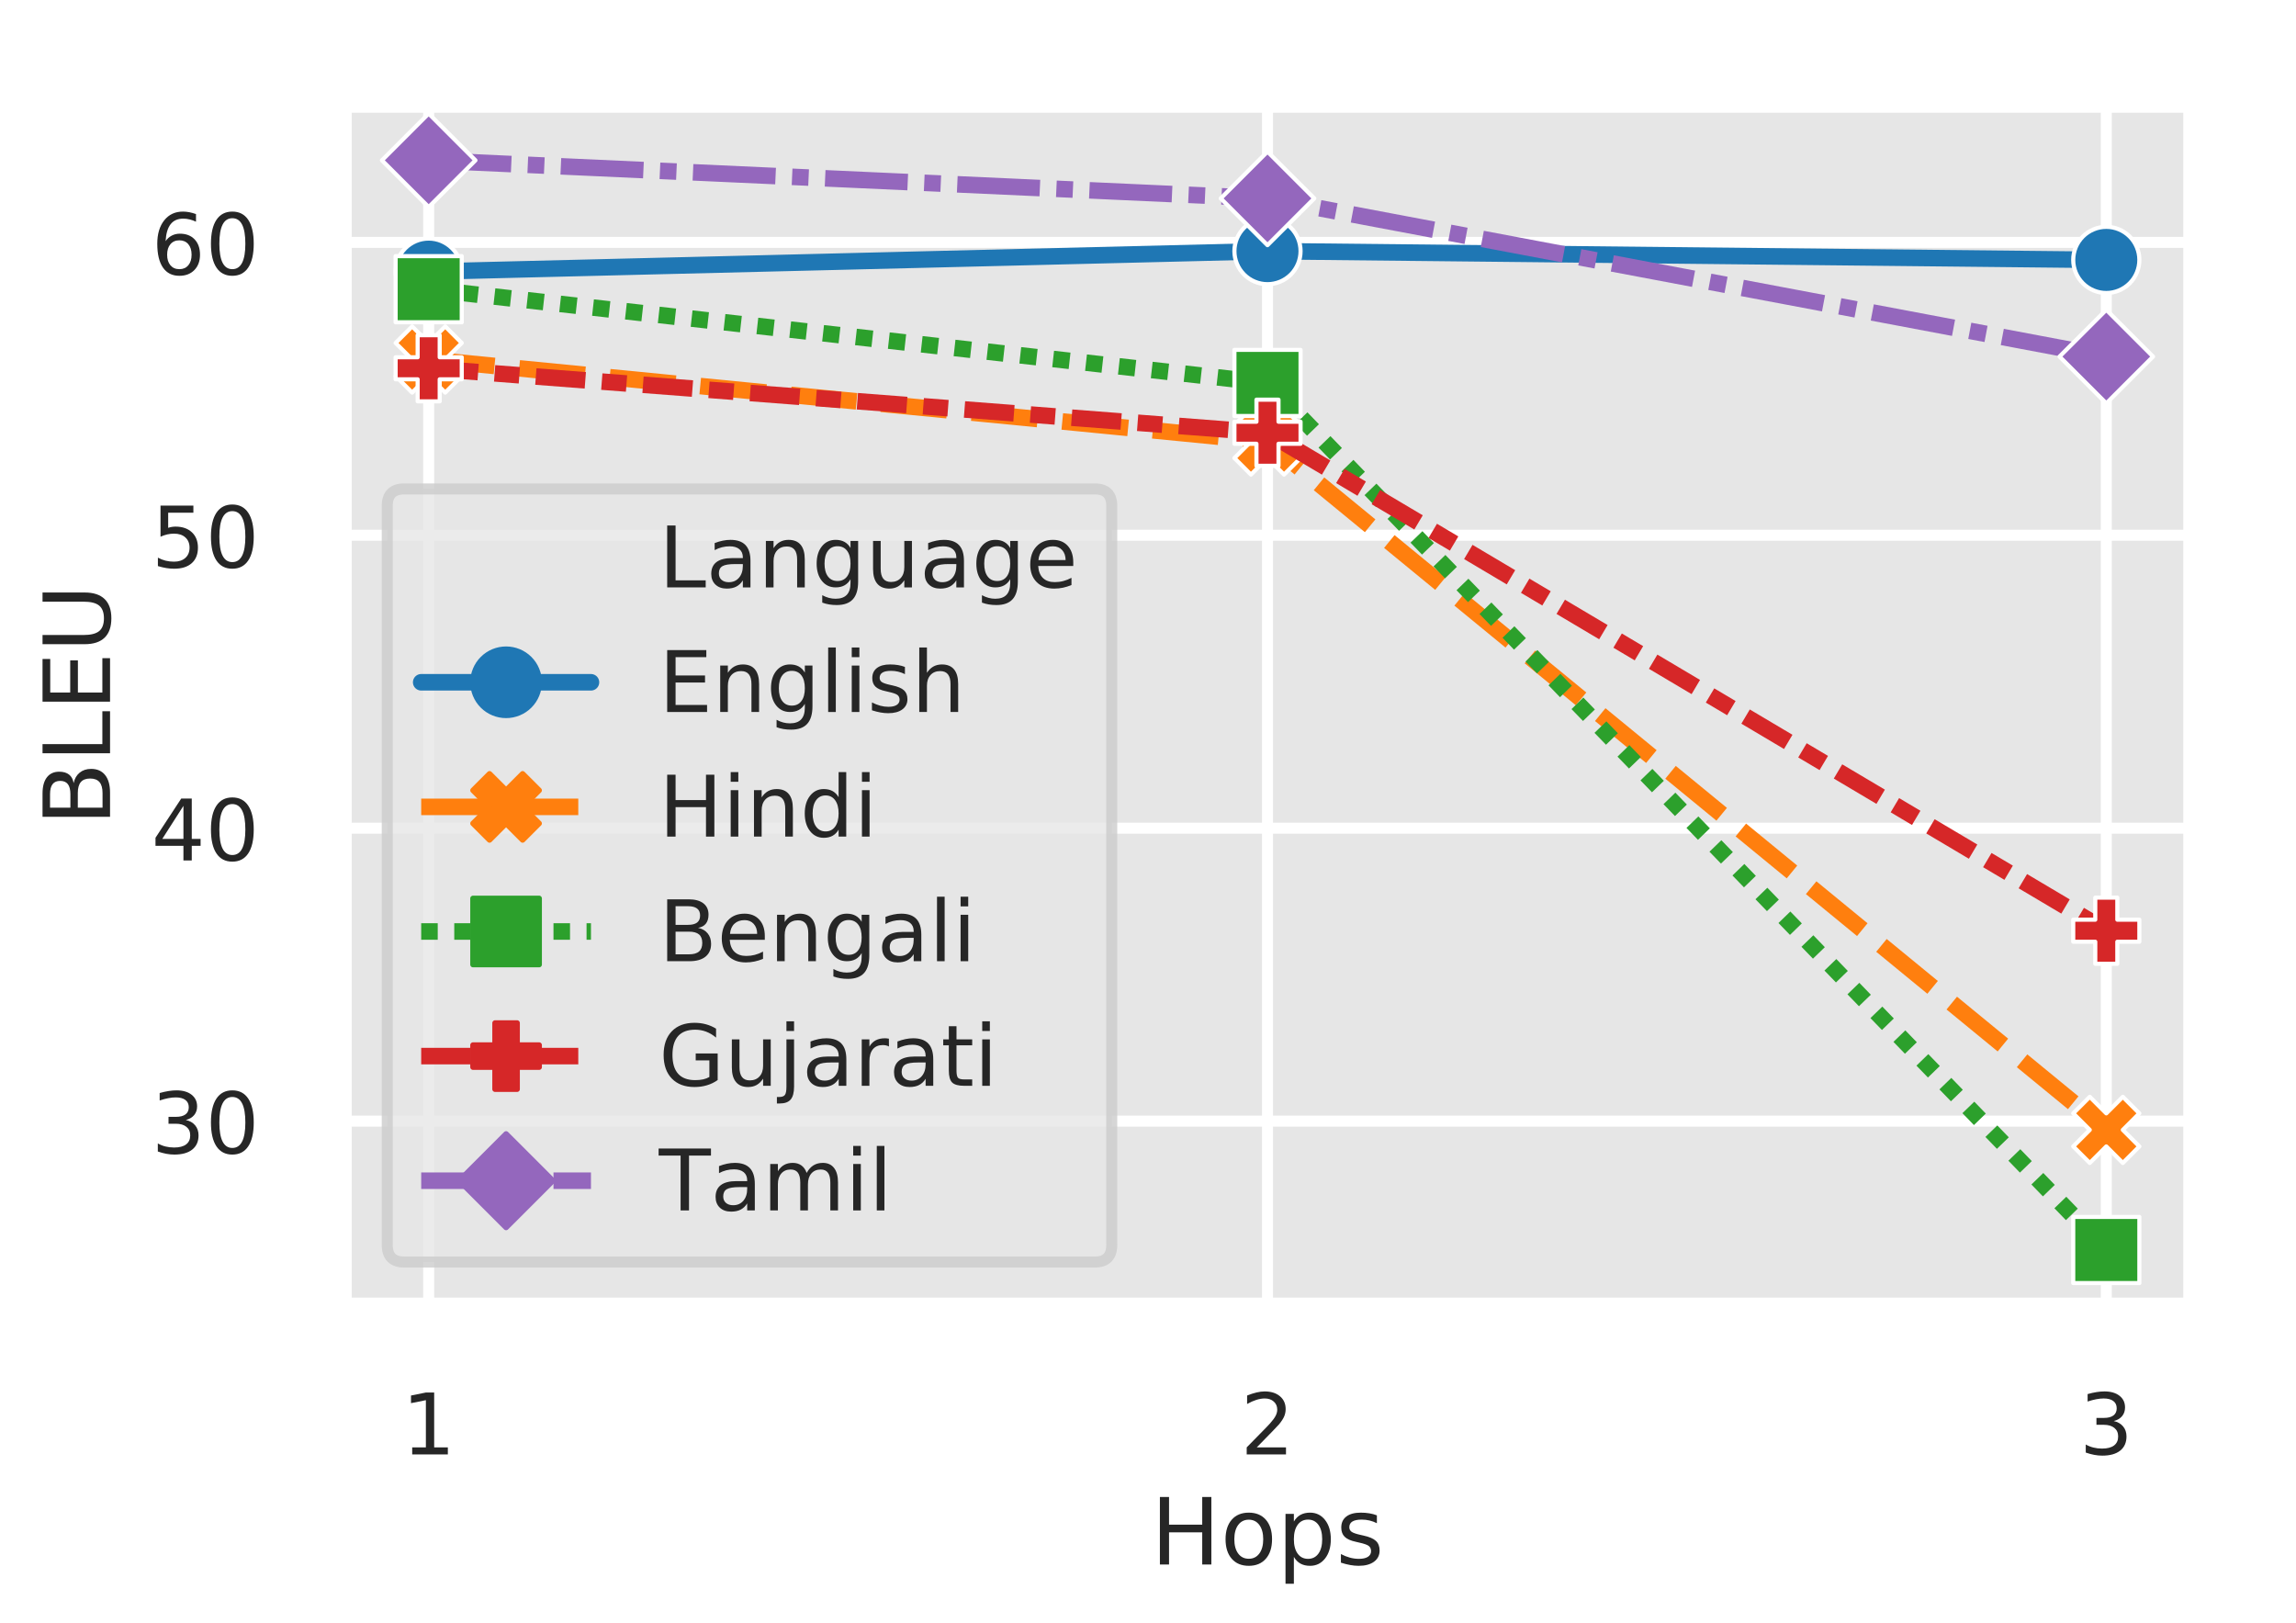 <?xml version="1.0"?>
 <!-- Created with matplotlib (http://matplotlib.org/) -->
<svg height="294.504" version="1.1" viewBox="0 0 416.556 294.504" width="416.556" xmlns="http://www.w3.org/2000/svg" xmlns:xlink="http://www.w3.org/1999/xlink"> <defs> <style type="text/css">
*{stroke-linecap:butt;stroke-linejoin:round;} </style> </defs> <g id="figure_1"> <g id="patch_1"> <path d="M 0 294.504 L 416.556 294.504 L 416.556 0 L 0 0 z
" style="fill:#ffffff;"></path> </g> <g id="axes_1"> <g id="patch_2"> <path d="M 62.556 236.64 L 397.356 236.64 L 397.356 19.2 L 62.556 19.2 z
" style="fill:#e6e6e6;"></path> </g> <g id="matplotlib.axis_1"> <g id="xtick_1"> <g id="line2d_1"> <path clip-path="url(#p8e0cf734e6)" d="M 77.774 236.64 L 77.774 19.2 " style="fill:none;stroke:#ffffff;stroke-linecap:round;stroke-width:2;"></path> </g> <g id="text_1">  <defs> <path d="M 12.406 8.297 L 28.516 8.297 L 28.516 63.922 L 10.984 60.406 L 10.984 69.391 L 28.422 72.906 L 38.281 72.906 L 38.281 8.297 L 54.391 8.297 L 54.391 0 L 12.406 0 z
" id="DejaVuSans-31"></path> </defs> <g style="fill:#262626;" transform="translate(72.875 263.842)scale(0.154 -0.154)"> <use xlink:href="#DejaVuSans-31"></use> </g> </g> </g> <g id="xtick_2"> <g id="line2d_2"> <path clip-path="url(#p8e0cf734e6)" d="M 229.956 236.64 L 229.956 19.2 " style="fill:none;stroke:#ffffff;stroke-linecap:round;stroke-width:2;"></path> </g> <g id="text_2">  <defs> <path d="M 19.188 8.297 L 53.609 8.297 L 53.609 0 L 7.328 0 L 7.328 8.297 Q 12.938 14.109 22.625 23.891 Q 32.328 33.688 34.812 36.531 Q 39.547 41.844 41.422 45.531 Q 43.312 49.219 43.312 52.781 Q 43.312 58.594 39.234 62.25 Q 35.156 65.922 28.609 65.922 Q 23.969 65.922 18.812 64.312 Q 13.672 62.703 7.812 59.422 L 7.812 69.391 Q 13.766 71.781 18.938 73 Q 24.125 74.219 28.422 74.219 Q 39.75 74.219 46.484 68.547 Q 53.219 62.891 53.219 53.422 Q 53.219 48.922 51.531 44.891 Q 49.859 40.875 45.406 35.406 Q 44.188 33.984 37.641 27.219 Q 31.109 20.453 19.188 8.297 z
" id="DejaVuSans-32"></path> </defs> <g style="fill:#262626;" transform="translate(225.057 263.842)scale(0.154 -0.154)"> <use xlink:href="#DejaVuSans-32"></use> </g> </g> </g> <g id="xtick_3"> <g id="line2d_3"> <path clip-path="url(#p8e0cf734e6)" d="M 382.138 236.64 L 382.138 19.2 " style="fill:none;stroke:#ffffff;stroke-linecap:round;stroke-width:2;"></path> </g> <g id="text_3">  <defs> <path d="M 40.578 39.312 Q 47.656 37.797 51.625 33 Q 55.609 28.219 55.609 21.188 Q 55.609 10.406 48.188 4.484 Q 40.766 -1.422 27.094 -1.422 Q 22.516 -1.422 17.656 -0.516 Q 12.797 0.391 7.625 2.203 L 7.625 11.719 Q 11.719 9.328 16.594 8.109 Q 21.484 6.891 26.812 6.891 Q 36.078 6.891 40.938 10.547 Q 45.797 14.203 45.797 21.188 Q 45.797 27.641 41.281 31.266 Q 36.766 34.906 28.719 34.906 L 20.219 34.906 L 20.219 43.016 L 29.109 43.016 Q 36.375 43.016 40.234 45.922 Q 44.094 48.828 44.094 54.297 Q 44.094 59.906 40.109 62.906 Q 36.141 65.922 28.719 65.922 Q 24.656 65.922 20.016 65.031 Q 15.375 64.156 9.812 62.312 L 9.812 71.094 Q 15.438 72.656 20.344 73.438 Q 25.25 74.219 29.594 74.219 Q 40.828 74.219 47.359 69.109 Q 53.906 64.016 53.906 55.328 Q 53.906 49.266 50.438 45.094 Q 46.969 40.922 40.578 39.312 z
" id="DejaVuSans-33"></path> </defs> <g style="fill:#262626;" transform="translate(377.238 263.842)scale(0.154 -0.154)"> <use xlink:href="#DejaVuSans-33"></use> </g> </g> </g> <g id="text_4">  <defs> <path d="M 9.812 72.906 L 19.672 72.906 L 19.672 43.016 L 55.516 43.016 L 55.516 72.906 L 65.375 72.906 L 65.375 0 L 55.516 0 L 55.516 34.719 L 19.672 34.719 L 19.672 0 L 9.812 0 z
" id="DejaVuSans-48"></path> <path d="M 30.609 48.391 Q 23.391 48.391 19.188 42.75 Q 14.984 37.109 14.984 27.297 Q 14.984 17.484 19.156 11.844 Q 23.344 6.203 30.609 6.203 Q 37.797 6.203 41.984 11.859 Q 46.188 17.531 46.188 27.297 Q 46.188 37.016 41.984 42.703 Q 37.797 48.391 30.609 48.391 z
M 30.609 56 Q 42.328 56 49.016 48.375 Q 55.719 40.766 55.719 27.297 Q 55.719 13.875 49.016 6.219 Q 42.328 -1.422 30.609 -1.422 Q 18.844 -1.422 12.172 6.219 Q 5.516 13.875 5.516 27.297 Q 5.516 40.766 12.172 48.375 Q 18.844 56 30.609 56 z
" id="DejaVuSans-6f"></path> <path d="M 18.109 8.203 L 18.109 -20.797 L 9.078 -20.797 L 9.078 54.688 L 18.109 54.688 L 18.109 46.391 Q 20.953 51.266 25.266 53.625 Q 29.594 56 35.594 56 Q 45.562 56 51.781 48.094 Q 58.016 40.188 58.016 27.297 Q 58.016 14.406 51.781 6.484 Q 45.562 -1.422 35.594 -1.422 Q 29.594 -1.422 25.266 0.953 Q 20.953 3.328 18.109 8.203 z
M 48.688 27.297 Q 48.688 37.203 44.609 42.844 Q 40.531 48.484 33.406 48.484 Q 26.266 48.484 22.188 42.844 Q 18.109 37.203 18.109 27.297 Q 18.109 17.391 22.188 11.75 Q 26.266 6.109 33.406 6.109 Q 40.531 6.109 44.609 11.75 Q 48.688 17.391 48.688 27.297 z
" id="DejaVuSans-70"></path> <path d="M 44.281 53.078 L 44.281 44.578 Q 40.484 46.531 36.375 47.5 Q 32.281 48.484 27.875 48.484 Q 21.188 48.484 17.844 46.438 Q 14.5 44.391 14.5 40.281 Q 14.5 37.156 16.891 35.375 Q 19.281 33.594 26.516 31.984 L 29.594 31.297 Q 39.156 29.25 43.188 25.516 Q 47.219 21.781 47.219 15.094 Q 47.219 7.469 41.188 3.016 Q 35.156 -1.422 24.609 -1.422 Q 20.219 -1.422 15.453 -0.562 Q 10.688 0.297 5.422 2 L 5.422 11.281 Q 10.406 8.688 15.234 7.391 Q 20.062 6.109 24.812 6.109 Q 31.156 6.109 34.562 8.281 Q 37.984 10.453 37.984 14.406 Q 37.984 18.062 35.516 20.016 Q 33.062 21.969 24.703 23.781 L 21.578 24.516 Q 13.234 26.266 9.516 29.906 Q 5.812 33.547 5.812 39.891 Q 5.812 47.609 11.281 51.797 Q 16.75 56 26.812 56 Q 31.781 56 36.172 55.266 Q 40.578 54.547 44.281 53.078 z
" id="DejaVuSans-73"></path> </defs> <g style="fill:#262626;" transform="translate(208.79 283.81)scale(0.168 -0.168)"> <use xlink:href="#DejaVuSans-48"></use> <use x="75.195" xlink:href="#DejaVuSans-6f"></use> <use x="136.377" xlink:href="#DejaVuSans-70"></use> <use x="199.854" xlink:href="#DejaVuSans-73"></use> </g> </g> </g> <g id="matplotlib.axis_2"> <g id="ytick_1"> <g id="line2d_4"> <path clip-path="url(#p8e0cf734e6)" d="M 62.556 203.376 L 397.356 203.376 " style="fill:none;stroke:#ffffff;stroke-linecap:round;stroke-width:2;"></path> </g> <g id="text_5">  <defs> <path d="M 31.781 66.406 Q 24.172 66.406 20.328 58.906 Q 16.5 51.422 16.5 36.375 Q 16.5 21.391 20.328 13.891 Q 24.172 6.391 31.781 6.391 Q 39.453 6.391 43.281 13.891 Q 47.125 21.391 47.125 36.375 Q 47.125 51.422 43.281 58.906 Q 39.453 66.406 31.781 66.406 z
M 31.781 74.219 Q 44.047 74.219 50.516 64.516 Q 56.984 54.828 56.984 36.375 Q 56.984 17.969 50.516 8.266 Q 44.047 -1.422 31.781 -1.422 Q 19.531 -1.422 13.062 8.266 Q 6.594 17.969 6.594 36.375 Q 6.594 54.828 13.062 64.516 Q 19.531 74.219 31.781 74.219 z
" id="DejaVuSans-30"></path> </defs> <g style="fill:#262626;" transform="translate(27.459 209.227)scale(0.154 -0.154)"> <use xlink:href="#DejaVuSans-33"></use> <use x="63.623" xlink:href="#DejaVuSans-30"></use> </g> </g> </g> <g id="ytick_2"> <g id="line2d_5"> <path clip-path="url(#p8e0cf734e6)" d="M 62.556 150.238 L 397.356 150.238 " style="fill:none;stroke:#ffffff;stroke-linecap:round;stroke-width:2;"></path> </g> <g id="text_6">  <defs> <path d="M 37.797 64.312 L 12.891 25.391 L 37.797 25.391 z
M 35.203 72.906 L 47.609 72.906 L 47.609 25.391 L 58.016 25.391 L 58.016 17.188 L 47.609 17.188 L 47.609 0 L 37.797 0 L 37.797 17.188 L 4.891 17.188 L 4.891 26.703 z
" id="DejaVuSans-34"></path> </defs> <g style="fill:#262626;" transform="translate(27.459 156.089)scale(0.154 -0.154)"> <use xlink:href="#DejaVuSans-34"></use> <use x="63.623" xlink:href="#DejaVuSans-30"></use> </g> </g> </g> <g id="ytick_3"> <g id="line2d_6"> <path clip-path="url(#p8e0cf734e6)" d="M 62.556 97.1 L 397.356 97.1 " style="fill:none;stroke:#ffffff;stroke-linecap:round;stroke-width:2;"></path> </g> <g id="text_7">  <defs> <path d="M 10.797 72.906 L 49.516 72.906 L 49.516 64.594 L 19.828 64.594 L 19.828 46.734 Q 21.969 47.469 24.109 47.828 Q 26.266 48.188 28.422 48.188 Q 40.625 48.188 47.75 41.5 Q 54.891 34.812 54.891 23.391 Q 54.891 11.625 47.562 5.094 Q 40.234 -1.422 26.906 -1.422 Q 22.312 -1.422 17.547 -0.641 Q 12.797 0.141 7.719 1.703 L 7.719 11.625 Q 12.109 9.234 16.797 8.062 Q 21.484 6.891 26.703 6.891 Q 35.156 6.891 40.078 11.328 Q 45.016 15.766 45.016 23.391 Q 45.016 31 40.078 35.438 Q 35.156 39.891 26.703 39.891 Q 22.75 39.891 18.812 39.016 Q 14.891 38.141 10.797 36.281 z
" id="DejaVuSans-35"></path> </defs> <g style="fill:#262626;" transform="translate(27.459 102.951)scale(0.154 -0.154)"> <use xlink:href="#DejaVuSans-35"></use> <use x="63.623" xlink:href="#DejaVuSans-30"></use> </g> </g> </g> <g id="ytick_4"> <g id="line2d_7"> <path clip-path="url(#p8e0cf734e6)" d="M 62.556 43.962 L 397.356 43.962 " style="fill:none;stroke:#ffffff;stroke-linecap:round;stroke-width:2;"></path> </g> <g id="text_8">  <defs> <path d="M 33.016 40.375 Q 26.375 40.375 22.484 35.828 Q 18.609 31.297 18.609 23.391 Q 18.609 15.531 22.484 10.953 Q 26.375 6.391 33.016 6.391 Q 39.656 6.391 43.531 10.953 Q 47.406 15.531 47.406 23.391 Q 47.406 31.297 43.531 35.828 Q 39.656 40.375 33.016 40.375 z
M 52.594 71.297 L 52.594 62.312 Q 48.875 64.062 45.094 64.984 Q 41.312 65.922 37.594 65.922 Q 27.828 65.922 22.672 59.328 Q 17.531 52.734 16.797 39.406 Q 19.672 43.656 24.016 45.922 Q 28.375 48.188 33.594 48.188 Q 44.578 48.188 50.953 41.516 Q 57.328 34.859 57.328 23.391 Q 57.328 12.156 50.688 5.359 Q 44.047 -1.422 33.016 -1.422 Q 20.359 -1.422 13.672 8.266 Q 6.984 17.969 6.984 36.375 Q 6.984 53.656 15.188 63.938 Q 23.391 74.219 37.203 74.219 Q 40.922 74.219 44.703 73.484 Q 48.484 72.75 52.594 71.297 z
" id="DejaVuSans-36"></path> </defs> <g style="fill:#262626;" transform="translate(27.459 49.813)scale(0.154 -0.154)"> <use xlink:href="#DejaVuSans-36"></use> <use x="63.623" xlink:href="#DejaVuSans-30"></use> </g> </g> </g> <g id="text_9">  <defs> <path d="M 19.672 34.812 L 19.672 8.109 L 35.5 8.109 Q 43.453 8.109 47.281 11.406 Q 51.125 14.703 51.125 21.484 Q 51.125 28.328 47.281 31.562 Q 43.453 34.812 35.5 34.812 z
M 19.672 64.797 L 19.672 42.828 L 34.281 42.828 Q 41.5 42.828 45.031 45.531 Q 48.578 48.25 48.578 53.812 Q 48.578 59.328 45.031 62.062 Q 41.5 64.797 34.281 64.797 z
M 9.812 72.906 L 35.016 72.906 Q 46.297 72.906 52.391 68.219 Q 58.5 63.531 58.5 54.891 Q 58.5 48.188 55.375 44.234 Q 52.25 40.281 46.188 39.312 Q 53.469 37.75 57.5 32.781 Q 61.531 27.828 61.531 20.406 Q 61.531 10.641 54.891 5.312 Q 48.25 0 35.984 0 L 9.812 0 z
" id="DejaVuSans-42"></path> <path d="M 9.812 72.906 L 19.672 72.906 L 19.672 8.297 L 55.172 8.297 L 55.172 0 L 9.812 0 z
" id="DejaVuSans-4c"></path> <path d="M 9.812 72.906 L 55.906 72.906 L 55.906 64.594 L 19.672 64.594 L 19.672 43.016 L 54.391 43.016 L 54.391 34.719 L 19.672 34.719 L 19.672 8.297 L 56.781 8.297 L 56.781 0 L 9.812 0 z
" id="DejaVuSans-45"></path> <path d="M 8.688 72.906 L 18.609 72.906 L 18.609 28.609 Q 18.609 16.891 22.844 11.734 Q 27.094 6.594 36.625 6.594 Q 46.094 6.594 50.344 11.734 Q 54.594 16.891 54.594 28.609 L 54.594 72.906 L 64.5 72.906 L 64.5 27.391 Q 64.5 13.141 57.438 5.859 Q 50.391 -1.422 36.625 -1.422 Q 22.797 -1.422 15.734 5.859 Q 8.688 13.141 8.688 27.391 z
" id="DejaVuSans-55"></path> </defs> <g style="fill:#262626;" transform="translate(19.965 149.819)rotate(-90)scale(0.168 -0.168)"> <use xlink:href="#DejaVuSans-42"></use> <use x="68.604" xlink:href="#DejaVuSans-4c"></use> <use x="124.316" xlink:href="#DejaVuSans-45"></use> <use x="187.5" xlink:href="#DejaVuSans-55"></use> </g> </g> </g> <g id="line2d_8"> <path clip-path="url(#p8e0cf734e6)" d="M 77.774 49.276 L 229.956 45.556 L 382.138 47.15 " style="fill:none;stroke:#1f77b4;stroke-linecap:round;stroke-width:3;"></path> <defs> <path d="M 0 6 C 1.591 6 3.117 5.368 4.243 4.243 C 5.368 3.117 6 1.591 6 0 C 6 -1.591 5.368 -3.117 4.243 -4.243 C 3.117 -5.368 1.591 -6 0 -6 C -1.591 -6 -3.117 -5.368 -4.243 -4.243 C -5.368 -3.117 -6 -1.591 -6 0 C -6 1.591 -5.368 3.117 -4.243 4.243 C -3.117 5.368 -1.591 6 0 6 z
" id="m9a16933adb" style="stroke:#ffffff;stroke-width:0.75;"></path> </defs> <g clip-path="url(#p8e0cf734e6)"> <use style="fill:#1f77b4;stroke:#ffffff;stroke-width:0.75;" x="77.774" xlink:href="#m9a16933adb" y="49.276"></use> <use style="fill:#1f77b4;stroke:#ffffff;stroke-width:0.75;" x="229.956" xlink:href="#m9a16933adb" y="45.556"></use> <use style="fill:#1f77b4;stroke:#ffffff;stroke-width:0.75;" x="382.138" xlink:href="#m9a16933adb" y="47.15"></use> </g> </g> <g id="line2d_9"> <path clip-path="url(#p8e0cf734e6)" d="M 77.774 65.217 L 229.956 80.096 L 382.138 204.97 " style="fill:none;stroke:#ff7f0e;stroke-dasharray:12,4.5;stroke-dashoffset:0;stroke-width:3;"></path> <defs> <path d="M -3 6 L 0 3 L 3 6 L 6 3 L 3 0 L 6 -3 L 3 -6 L 0 -3 L -3 -6 L -6 -3 L -3 0 L -6 3 z
" id="m26dafa92ff" style="stroke:#ffffff;stroke-linejoin:miter;stroke-width:0.75;"></path> </defs> <g clip-path="url(#p8e0cf734e6)"> <use style="fill:#ff7f0e;stroke:#ffffff;stroke-linejoin:miter;stroke-width:0.75;" x="77.774" xlink:href="#m26dafa92ff" y="65.217"></use> <use style="fill:#ff7f0e;stroke:#ffffff;stroke-linejoin:miter;stroke-width:0.75;" x="229.956" xlink:href="#m26dafa92ff" y="80.096"></use> <use style="fill:#ff7f0e;stroke:#ffffff;stroke-linejoin:miter;stroke-width:0.75;" x="382.138" xlink:href="#m26dafa92ff" y="204.97"></use> </g> </g> <g id="line2d_10"> <path clip-path="url(#p8e0cf734e6)" d="M 77.774 52.464 L 229.956 69.468 L 382.138 226.756 " style="fill:none;stroke:#2ca02c;stroke-dasharray:3,3;stroke-dashoffset:0;stroke-width:3;"></path> <defs> <path d="M -6 6 L 6 6 L 6 -6 L -6 -6 z
" id="m22db35b747" style="stroke:#ffffff;stroke-linejoin:miter;stroke-width:0.75;"></path> </defs> <g clip-path="url(#p8e0cf734e6)"> <use style="fill:#2ca02c;stroke:#ffffff;stroke-linejoin:miter;stroke-width:0.75;" x="77.774" xlink:href="#m22db35b747" y="52.464"></use> <use style="fill:#2ca02c;stroke:#ffffff;stroke-linejoin:miter;stroke-width:0.75;" x="229.956" xlink:href="#m22db35b747" y="69.468"></use> <use style="fill:#2ca02c;stroke:#ffffff;stroke-linejoin:miter;stroke-width:0.75;" x="382.138" xlink:href="#m22db35b747" y="226.756"></use> </g> </g> <g id="line2d_11"> <path clip-path="url(#p8e0cf734e6)" d="M 77.774 66.811 L 229.956 78.502 L 382.138 168.836 " style="fill:none;stroke:#d62728;stroke-dasharray:9,3,4.5,3;stroke-dashoffset:0;stroke-width:3;"></path> <defs> <path d="M -2 6 L 2 6 L 2 2 L 6 2 L 6 -2 L 2 -2 L 2 -6 L -2 -6 L -2 -2 L -6 -2 L -6 2 L -2 2 z
" id="me6998b8f07" style="stroke:#ffffff;stroke-linejoin:miter;stroke-width:0.75;"></path> </defs> <g clip-path="url(#p8e0cf734e6)"> <use style="fill:#d62728;stroke:#ffffff;stroke-linejoin:miter;stroke-width:0.75;" x="77.774" xlink:href="#me6998b8f07" y="66.811"></use> <use style="fill:#d62728;stroke:#ffffff;stroke-linejoin:miter;stroke-width:0.75;" x="229.956" xlink:href="#me6998b8f07" y="78.502"></use> <use style="fill:#d62728;stroke:#ffffff;stroke-linejoin:miter;stroke-width:0.75;" x="382.138" xlink:href="#me6998b8f07" y="168.836"></use> </g> </g> <g id="line2d_12"> <path clip-path="url(#p8e0cf734e6)" d="M 77.774 29.084 L 229.956 35.992 L 382.138 64.686 " style="fill:none;stroke:#9467bd;stroke-dasharray:15,3,3,3;stroke-dashoffset:0;stroke-width:3;"></path> <defs> <path d="M -0 8.485 L 8.485 0 L 0 -8.485 L -8.485 -0 z
" id="m2793477070" style="stroke:#ffffff;stroke-linejoin:miter;stroke-width:0.75;"></path> </defs> <g clip-path="url(#p8e0cf734e6)"> <use style="fill:#9467bd;stroke:#ffffff;stroke-linejoin:miter;stroke-width:0.75;" x="77.774" xlink:href="#m2793477070" y="29.084"></use> <use style="fill:#9467bd;stroke:#ffffff;stroke-linejoin:miter;stroke-width:0.75;" x="229.956" xlink:href="#m2793477070" y="35.992"></use> <use style="fill:#9467bd;stroke:#ffffff;stroke-linejoin:miter;stroke-width:0.75;" x="382.138" xlink:href="#m2793477070" y="64.686"></use> </g> </g> <g id="line2d_13"></g> <g id="line2d_14"></g> <g id="line2d_15"></g> <g id="line2d_16"></g> <g id="line2d_17"></g> <g id="line2d_18"></g> <g id="patch_3"> <path d="M 62.556 236.64 L 62.556 19.2 " style="fill:none;stroke:#ffffff;stroke-linecap:square;stroke-linejoin:miter;stroke-width:2.5;"></path> </g> <g id="patch_4"> <path d="M 397.356 236.64 L 397.356 19.2 " style="fill:none;stroke:#ffffff;stroke-linecap:square;stroke-linejoin:miter;stroke-width:2.5;"></path> </g> <g id="patch_5"> <path d="M 62.556 236.64 L 397.356 236.64 " style="fill:none;stroke:#ffffff;stroke-linecap:square;stroke-linejoin:miter;stroke-width:2.5;"></path> </g> <g id="patch_6"> <path d="M 62.556 19.2 L 397.356 19.2 " style="fill:none;stroke:#ffffff;stroke-linecap:square;stroke-linejoin:miter;stroke-width:2.5;"></path> </g> <g id="legend_1"> <g id="patch_7"> <path d="M 73.336 228.94 L 198.62 228.94 Q 201.7 228.94 201.7 225.86 L 201.7 91.774 Q 201.7 88.694 198.62 88.694 L 73.336 88.694 Q 70.256 88.694 70.256 91.774 L 70.256 225.86 Q 70.256 228.94 73.336 228.94 z
" style="fill:#e6e6e6;opacity:0.8;stroke:#cccccc;stroke-linejoin:miter;stroke-width:2;"></path> </g> <g id="line2d_19"> <path d="M 76.416 101.166 L 107.216 101.166 " style="fill:none;"></path> </g> <g id="line2d_20"></g> <g id="text_10">  <defs> <path d="M 34.281 27.484 Q 23.391 27.484 19.188 25 Q 14.984 22.516 14.984 16.5 Q 14.984 11.719 18.141 8.906 Q 21.297 6.109 26.703 6.109 Q 34.188 6.109 38.703 11.406 Q 43.219 16.703 43.219 25.484 L 43.219 27.484 z
M 52.203 31.203 L 52.203 0 L 43.219 0 L 43.219 8.297 Q 40.141 3.328 35.547 0.953 Q 30.953 -1.422 24.312 -1.422 Q 15.922 -1.422 10.953 3.297 Q 6 8.016 6 15.922 Q 6 25.141 12.172 29.828 Q 18.359 34.516 30.609 34.516 L 43.219 34.516 L 43.219 35.406 Q 43.219 41.609 39.141 45 Q 35.062 48.391 27.688 48.391 Q 23 48.391 18.547 47.266 Q 14.109 46.141 10.016 43.891 L 10.016 52.203 Q 14.938 54.109 19.578 55.047 Q 24.219 56 28.609 56 Q 40.484 56 46.344 49.844 Q 52.203 43.703 52.203 31.203 z
" id="DejaVuSans-61"></path> <path d="M 54.891 33.016 L 54.891 0 L 45.906 0 L 45.906 32.719 Q 45.906 40.484 42.875 44.328 Q 39.844 48.188 33.797 48.188 Q 26.516 48.188 22.312 43.547 Q 18.109 38.922 18.109 30.906 L 18.109 0 L 9.078 0 L 9.078 54.688 L 18.109 54.688 L 18.109 46.188 Q 21.344 51.125 25.703 53.562 Q 30.078 56 35.797 56 Q 45.219 56 50.047 50.172 Q 54.891 44.344 54.891 33.016 z
" id="DejaVuSans-6e"></path> <path d="M 45.406 27.984 Q 45.406 37.75 41.375 43.109 Q 37.359 48.484 30.078 48.484 Q 22.859 48.484 18.828 43.109 Q 14.797 37.75 14.797 27.984 Q 14.797 18.266 18.828 12.891 Q 22.859 7.516 30.078 7.516 Q 37.359 7.516 41.375 12.891 Q 45.406 18.266 45.406 27.984 z
M 54.391 6.781 Q 54.391 -7.172 48.188 -13.984 Q 42 -20.797 29.203 -20.797 Q 24.469 -20.797 20.266 -20.094 Q 16.062 -19.391 12.109 -17.922 L 12.109 -9.188 Q 16.062 -11.328 19.922 -12.344 Q 23.781 -13.375 27.781 -13.375 Q 36.625 -13.375 41.016 -8.766 Q 45.406 -4.156 45.406 5.172 L 45.406 9.625 Q 42.625 4.781 38.281 2.391 Q 33.938 0 27.875 0 Q 17.828 0 11.672 7.656 Q 5.516 15.328 5.516 27.984 Q 5.516 40.672 11.672 48.328 Q 17.828 56 27.875 56 Q 33.938 56 38.281 53.609 Q 42.625 51.219 45.406 46.391 L 45.406 54.688 L 54.391 54.688 z
" id="DejaVuSans-67"></path> <path d="M 8.5 21.578 L 8.5 54.688 L 17.484 54.688 L 17.484 21.922 Q 17.484 14.156 20.5 10.266 Q 23.531 6.391 29.594 6.391 Q 36.859 6.391 41.078 11.031 Q 45.312 15.672 45.312 23.688 L 45.312 54.688 L 54.297 54.688 L 54.297 0 L 45.312 0 L 45.312 8.406 Q 42.047 3.422 37.719 1 Q 33.406 -1.422 27.688 -1.422 Q 18.266 -1.422 13.375 4.438 Q 8.5 10.297 8.5 21.578 z
M 31.109 56 z
" id="DejaVuSans-75"></path> <path d="M 56.203 29.594 L 56.203 25.203 L 14.891 25.203 Q 15.484 15.922 20.484 11.062 Q 25.484 6.203 34.422 6.203 Q 39.594 6.203 44.453 7.469 Q 49.312 8.734 54.109 11.281 L 54.109 2.781 Q 49.266 0.734 44.188 -0.344 Q 39.109 -1.422 33.891 -1.422 Q 20.797 -1.422 13.156 6.188 Q 5.516 13.812 5.516 26.812 Q 5.516 40.234 12.766 48.109 Q 20.016 56 32.328 56 Q 43.359 56 49.781 48.891 Q 56.203 41.797 56.203 29.594 z
M 47.219 32.234 Q 47.125 39.594 43.094 43.984 Q 39.062 48.391 32.422 48.391 Q 24.906 48.391 20.391 44.141 Q 15.875 39.891 15.188 32.172 z
" id="DejaVuSans-65"></path> </defs> <g style="fill:#262626;" transform="translate(119.536 106.556)scale(0.154 -0.154)"> <use xlink:href="#DejaVuSans-4c"></use> <use x="55.713" xlink:href="#DejaVuSans-61"></use> <use x="116.992" xlink:href="#DejaVuSans-6e"></use> <use x="180.371" xlink:href="#DejaVuSans-67"></use> <use x="243.848" xlink:href="#DejaVuSans-75"></use> <use x="307.227" xlink:href="#DejaVuSans-61"></use> <use x="368.506" xlink:href="#DejaVuSans-67"></use> <use x="431.982" xlink:href="#DejaVuSans-65"></use> </g> </g> <g id="line2d_21"> <path d="M 76.416 123.77 L 107.216 123.77 " style="fill:none;stroke:#1f77b4;stroke-linecap:round;stroke-width:3;"></path> </g> <g id="line2d_22"> <defs> <path d="M 0 6 C 1.591 6 3.117 5.368 4.243 4.243 C 5.368 3.117 6 1.591 6 0 C 6 -1.591 5.368 -3.117 4.243 -4.243 C 3.117 -5.368 1.591 -6 0 -6 C -1.591 -6 -3.117 -5.368 -4.243 -4.243 C -5.368 -3.117 -6 -1.591 -6 0 C -6 1.591 -5.368 3.117 -4.243 4.243 C -3.117 5.368 -1.591 6 0 6 z
" id="m94ed9e4441" style="stroke:#1f77b4;"></path> </defs> <g> <use style="fill:#1f77b4;stroke:#1f77b4;" x="91.816" xlink:href="#m94ed9e4441" y="123.77"></use> </g> </g> <g id="text_11">  <defs> <path d="M 9.422 75.984 L 18.406 75.984 L 18.406 0 L 9.422 0 z
" id="DejaVuSans-6c"></path> <path d="M 9.422 54.688 L 18.406 54.688 L 18.406 0 L 9.422 0 z
M 9.422 75.984 L 18.406 75.984 L 18.406 64.594 L 9.422 64.594 z
" id="DejaVuSans-69"></path> <path d="M 54.891 33.016 L 54.891 0 L 45.906 0 L 45.906 32.719 Q 45.906 40.484 42.875 44.328 Q 39.844 48.188 33.797 48.188 Q 26.516 48.188 22.312 43.547 Q 18.109 38.922 18.109 30.906 L 18.109 0 L 9.078 0 L 9.078 75.984 L 18.109 75.984 L 18.109 46.188 Q 21.344 51.125 25.703 53.562 Q 30.078 56 35.797 56 Q 45.219 56 50.047 50.172 Q 54.891 44.344 54.891 33.016 z
" id="DejaVuSans-68"></path> </defs> <g style="fill:#262626;" transform="translate(119.536 129.16)scale(0.154 -0.154)"> <use xlink:href="#DejaVuSans-45"></use> <use x="63.184" xlink:href="#DejaVuSans-6e"></use> <use x="126.562" xlink:href="#DejaVuSans-67"></use> <use x="190.039" xlink:href="#DejaVuSans-6c"></use> <use x="217.822" xlink:href="#DejaVuSans-69"></use> <use x="245.605" xlink:href="#DejaVuSans-73"></use> <use x="297.705" xlink:href="#DejaVuSans-68"></use> </g> </g> <g id="line2d_23"> <path d="M 76.416 146.374 L 107.216 146.374 " style="fill:none;stroke:#ff7f0e;stroke-dasharray:12,4.5;stroke-dashoffset:0;stroke-width:3;"></path> </g> <g id="line2d_24"> <defs> <path d="M -3 6 L 0 3 L 3 6 L 6 3 L 3 0 L 6 -3 L 3 -6 L 0 -3 L -3 -6 L -6 -3 L -3 0 L -6 3 z
" id="m42c7b5ee67" style="stroke:#ff7f0e;stroke-linejoin:miter;"></path> </defs> <g> <use style="fill:#ff7f0e;stroke:#ff7f0e;stroke-linejoin:miter;" x="91.816" xlink:href="#m42c7b5ee67" y="146.374"></use> </g> </g> <g id="text_12">  <defs> <path d="M 45.406 46.391 L 45.406 75.984 L 54.391 75.984 L 54.391 0 L 45.406 0 L 45.406 8.203 Q 42.578 3.328 38.25 0.953 Q 33.938 -1.422 27.875 -1.422 Q 17.969 -1.422 11.734 6.484 Q 5.516 14.406 5.516 27.297 Q 5.516 40.188 11.734 48.094 Q 17.969 56 27.875 56 Q 33.938 56 38.25 53.625 Q 42.578 51.266 45.406 46.391 z
M 14.797 27.297 Q 14.797 17.391 18.875 11.75 Q 22.953 6.109 30.078 6.109 Q 37.203 6.109 41.297 11.75 Q 45.406 17.391 45.406 27.297 Q 45.406 37.203 41.297 42.844 Q 37.203 48.484 30.078 48.484 Q 22.953 48.484 18.875 42.844 Q 14.797 37.203 14.797 27.297 z
" id="DejaVuSans-64"></path> </defs> <g style="fill:#262626;" transform="translate(119.536 151.764)scale(0.154 -0.154)"> <use xlink:href="#DejaVuSans-48"></use> <use x="75.195" xlink:href="#DejaVuSans-69"></use> <use x="102.979" xlink:href="#DejaVuSans-6e"></use> <use x="166.357" xlink:href="#DejaVuSans-64"></use> <use x="229.834" xlink:href="#DejaVuSans-69"></use> </g> </g> <g id="line2d_25"> <path d="M 76.416 168.979 L 107.216 168.979 " style="fill:none;stroke:#2ca02c;stroke-dasharray:3,3;stroke-dashoffset:0;stroke-width:3;"></path> </g> <g id="line2d_26"> <defs> <path d="M -6 6 L 6 6 L 6 -6 L -6 -6 z
" id="m4078a18463" style="stroke:#2ca02c;stroke-linejoin:miter;"></path> </defs> <g> <use style="fill:#2ca02c;stroke:#2ca02c;stroke-linejoin:miter;" x="91.816" xlink:href="#m4078a18463" y="168.979"></use> </g> </g> <g id="text_13">  <g style="fill:#262626;" transform="translate(119.536 174.369)scale(0.154 -0.154)"> <use xlink:href="#DejaVuSans-42"></use> <use x="68.604" xlink:href="#DejaVuSans-65"></use> <use x="130.127" xlink:href="#DejaVuSans-6e"></use> <use x="193.506" xlink:href="#DejaVuSans-67"></use> <use x="256.982" xlink:href="#DejaVuSans-61"></use> <use x="318.262" xlink:href="#DejaVuSans-6c"></use> <use x="346.045" xlink:href="#DejaVuSans-69"></use> </g> </g> <g id="line2d_27"> <path d="M 76.416 191.583 L 107.216 191.583 " style="fill:none;stroke:#d62728;stroke-dasharray:9,3,4.5,3;stroke-dashoffset:0;stroke-width:3;"></path> </g> <g id="line2d_28"> <defs> <path d="M -2 6 L 2 6 L 2 2 L 6 2 L 6 -2 L 2 -2 L 2 -6 L -2 -6 L -2 -2 L -6 -2 L -6 2 L -2 2 z
" id="m713b60fdf2" style="stroke:#d62728;stroke-linejoin:miter;"></path> </defs> <g> <use style="fill:#d62728;stroke:#d62728;stroke-linejoin:miter;" x="91.816" xlink:href="#m713b60fdf2" y="191.583"></use> </g> </g> <g id="text_14">  <defs> <path d="M 59.516 10.406 L 59.516 29.984 L 43.406 29.984 L 43.406 38.094 L 69.281 38.094 L 69.281 6.781 Q 63.578 2.734 56.688 0.656 Q 49.812 -1.422 42 -1.422 Q 24.906 -1.422 15.25 8.562 Q 5.609 18.562 5.609 36.375 Q 5.609 54.25 15.25 64.234 Q 24.906 74.219 42 74.219 Q 49.125 74.219 55.547 72.453 Q 61.969 70.703 67.391 67.281 L 67.391 56.781 Q 61.922 61.422 55.766 63.766 Q 49.609 66.109 42.828 66.109 Q 29.438 66.109 22.719 58.641 Q 16.016 51.172 16.016 36.375 Q 16.016 21.625 22.719 14.156 Q 29.438 6.688 42.828 6.688 Q 48.047 6.688 52.141 7.594 Q 56.25 8.5 59.516 10.406 z
" id="DejaVuSans-47"></path> <path d="M 9.422 54.688 L 18.406 54.688 L 18.406 -0.984 Q 18.406 -11.422 14.422 -16.109 Q 10.453 -20.797 1.609 -20.797 L -1.812 -20.797 L -1.812 -13.188 L 0.594 -13.188 Q 5.719 -13.188 7.562 -10.812 Q 9.422 -8.453 9.422 -0.984 z
M 9.422 75.984 L 18.406 75.984 L 18.406 64.594 L 9.422 64.594 z
" id="DejaVuSans-6a"></path> <path d="M 41.109 46.297 Q 39.594 47.172 37.812 47.578 Q 36.031 48 33.891 48 Q 26.266 48 22.188 43.047 Q 18.109 38.094 18.109 28.812 L 18.109 0 L 9.078 0 L 9.078 54.688 L 18.109 54.688 L 18.109 46.188 Q 20.953 51.172 25.484 53.578 Q 30.031 56 36.531 56 Q 37.453 56 38.578 55.875 Q 39.703 55.766 41.062 55.516 z
" id="DejaVuSans-72"></path> <path d="M 18.312 70.219 L 18.312 54.688 L 36.812 54.688 L 36.812 47.703 L 18.312 47.703 L 18.312 18.016 Q 18.312 11.328 20.141 9.422 Q 21.969 7.516 27.594 7.516 L 36.812 7.516 L 36.812 0 L 27.594 0 Q 17.188 0 13.234 3.875 Q 9.281 7.766 9.281 18.016 L 9.281 47.703 L 2.688 47.703 L 2.688 54.688 L 9.281 54.688 L 9.281 70.219 z
" id="DejaVuSans-74"></path> </defs> <g style="fill:#262626;" transform="translate(119.536 196.973)scale(0.154 -0.154)"> <use xlink:href="#DejaVuSans-47"></use> <use x="77.49" xlink:href="#DejaVuSans-75"></use> <use x="140.869" xlink:href="#DejaVuSans-6a"></use> <use x="168.652" xlink:href="#DejaVuSans-61"></use> <use x="229.932" xlink:href="#DejaVuSans-72"></use> <use x="271.045" xlink:href="#DejaVuSans-61"></use> <use x="332.324" xlink:href="#DejaVuSans-74"></use> <use x="371.533" xlink:href="#DejaVuSans-69"></use> </g> </g> <g id="line2d_29"> <path d="M 76.416 214.187 L 107.216 214.187 " style="fill:none;stroke:#9467bd;stroke-dasharray:15,3,3,3;stroke-dashoffset:0;stroke-width:3;"></path> </g> <g id="line2d_30"> <defs> <path d="M -0 8.485 L 8.485 0 L 0 -8.485 L -8.485 -0 z
" id="m4134471c2e" style="stroke:#9467bd;stroke-linejoin:miter;"></path> </defs> <g> <use style="fill:#9467bd;stroke:#9467bd;stroke-linejoin:miter;" x="91.816" xlink:href="#m4134471c2e" y="214.187"></use> </g> </g> <g id="text_15">  <defs> <path d="M -0.297 72.906 L 61.375 72.906 L 61.375 64.594 L 35.5 64.594 L 35.5 0 L 25.594 0 L 25.594 64.594 L -0.297 64.594 z
" id="DejaVuSans-54"></path> <path d="M 52 44.188 Q 55.375 50.25 60.062 53.125 Q 64.75 56 71.094 56 Q 79.641 56 84.281 50.016 Q 88.922 44.047 88.922 33.016 L 88.922 0 L 79.891 0 L 79.891 32.719 Q 79.891 40.578 77.094 44.375 Q 74.312 48.188 68.609 48.188 Q 61.625 48.188 57.562 43.547 Q 53.516 38.922 53.516 30.906 L 53.516 0 L 44.484 0 L 44.484 32.719 Q 44.484 40.625 41.703 44.406 Q 38.922 48.188 33.109 48.188 Q 26.219 48.188 22.156 43.531 Q 18.109 38.875 18.109 30.906 L 18.109 0 L 9.078 0 L 9.078 54.688 L 18.109 54.688 L 18.109 46.188 Q 21.188 51.219 25.484 53.609 Q 29.781 56 35.688 56 Q 41.656 56 45.828 52.969 Q 50 49.953 52 44.188 z
" id="DejaVuSans-6d"></path> </defs> <g style="fill:#262626;" transform="translate(119.536 219.577)scale(0.154 -0.154)"> <use xlink:href="#DejaVuSans-54"></use> <use x="60.834" xlink:href="#DejaVuSans-61"></use> <use x="122.113" xlink:href="#DejaVuSans-6d"></use> <use x="219.525" xlink:href="#DejaVuSans-69"></use> <use x="247.309" xlink:href="#DejaVuSans-6c"></use> </g> </g> </g> </g> </g> <defs> <clipPath id="p8e0cf734e6"> <rect height="217.44" width="334.8" x="62.556" y="19.2"></rect> </clipPath> </defs>
</svg>
